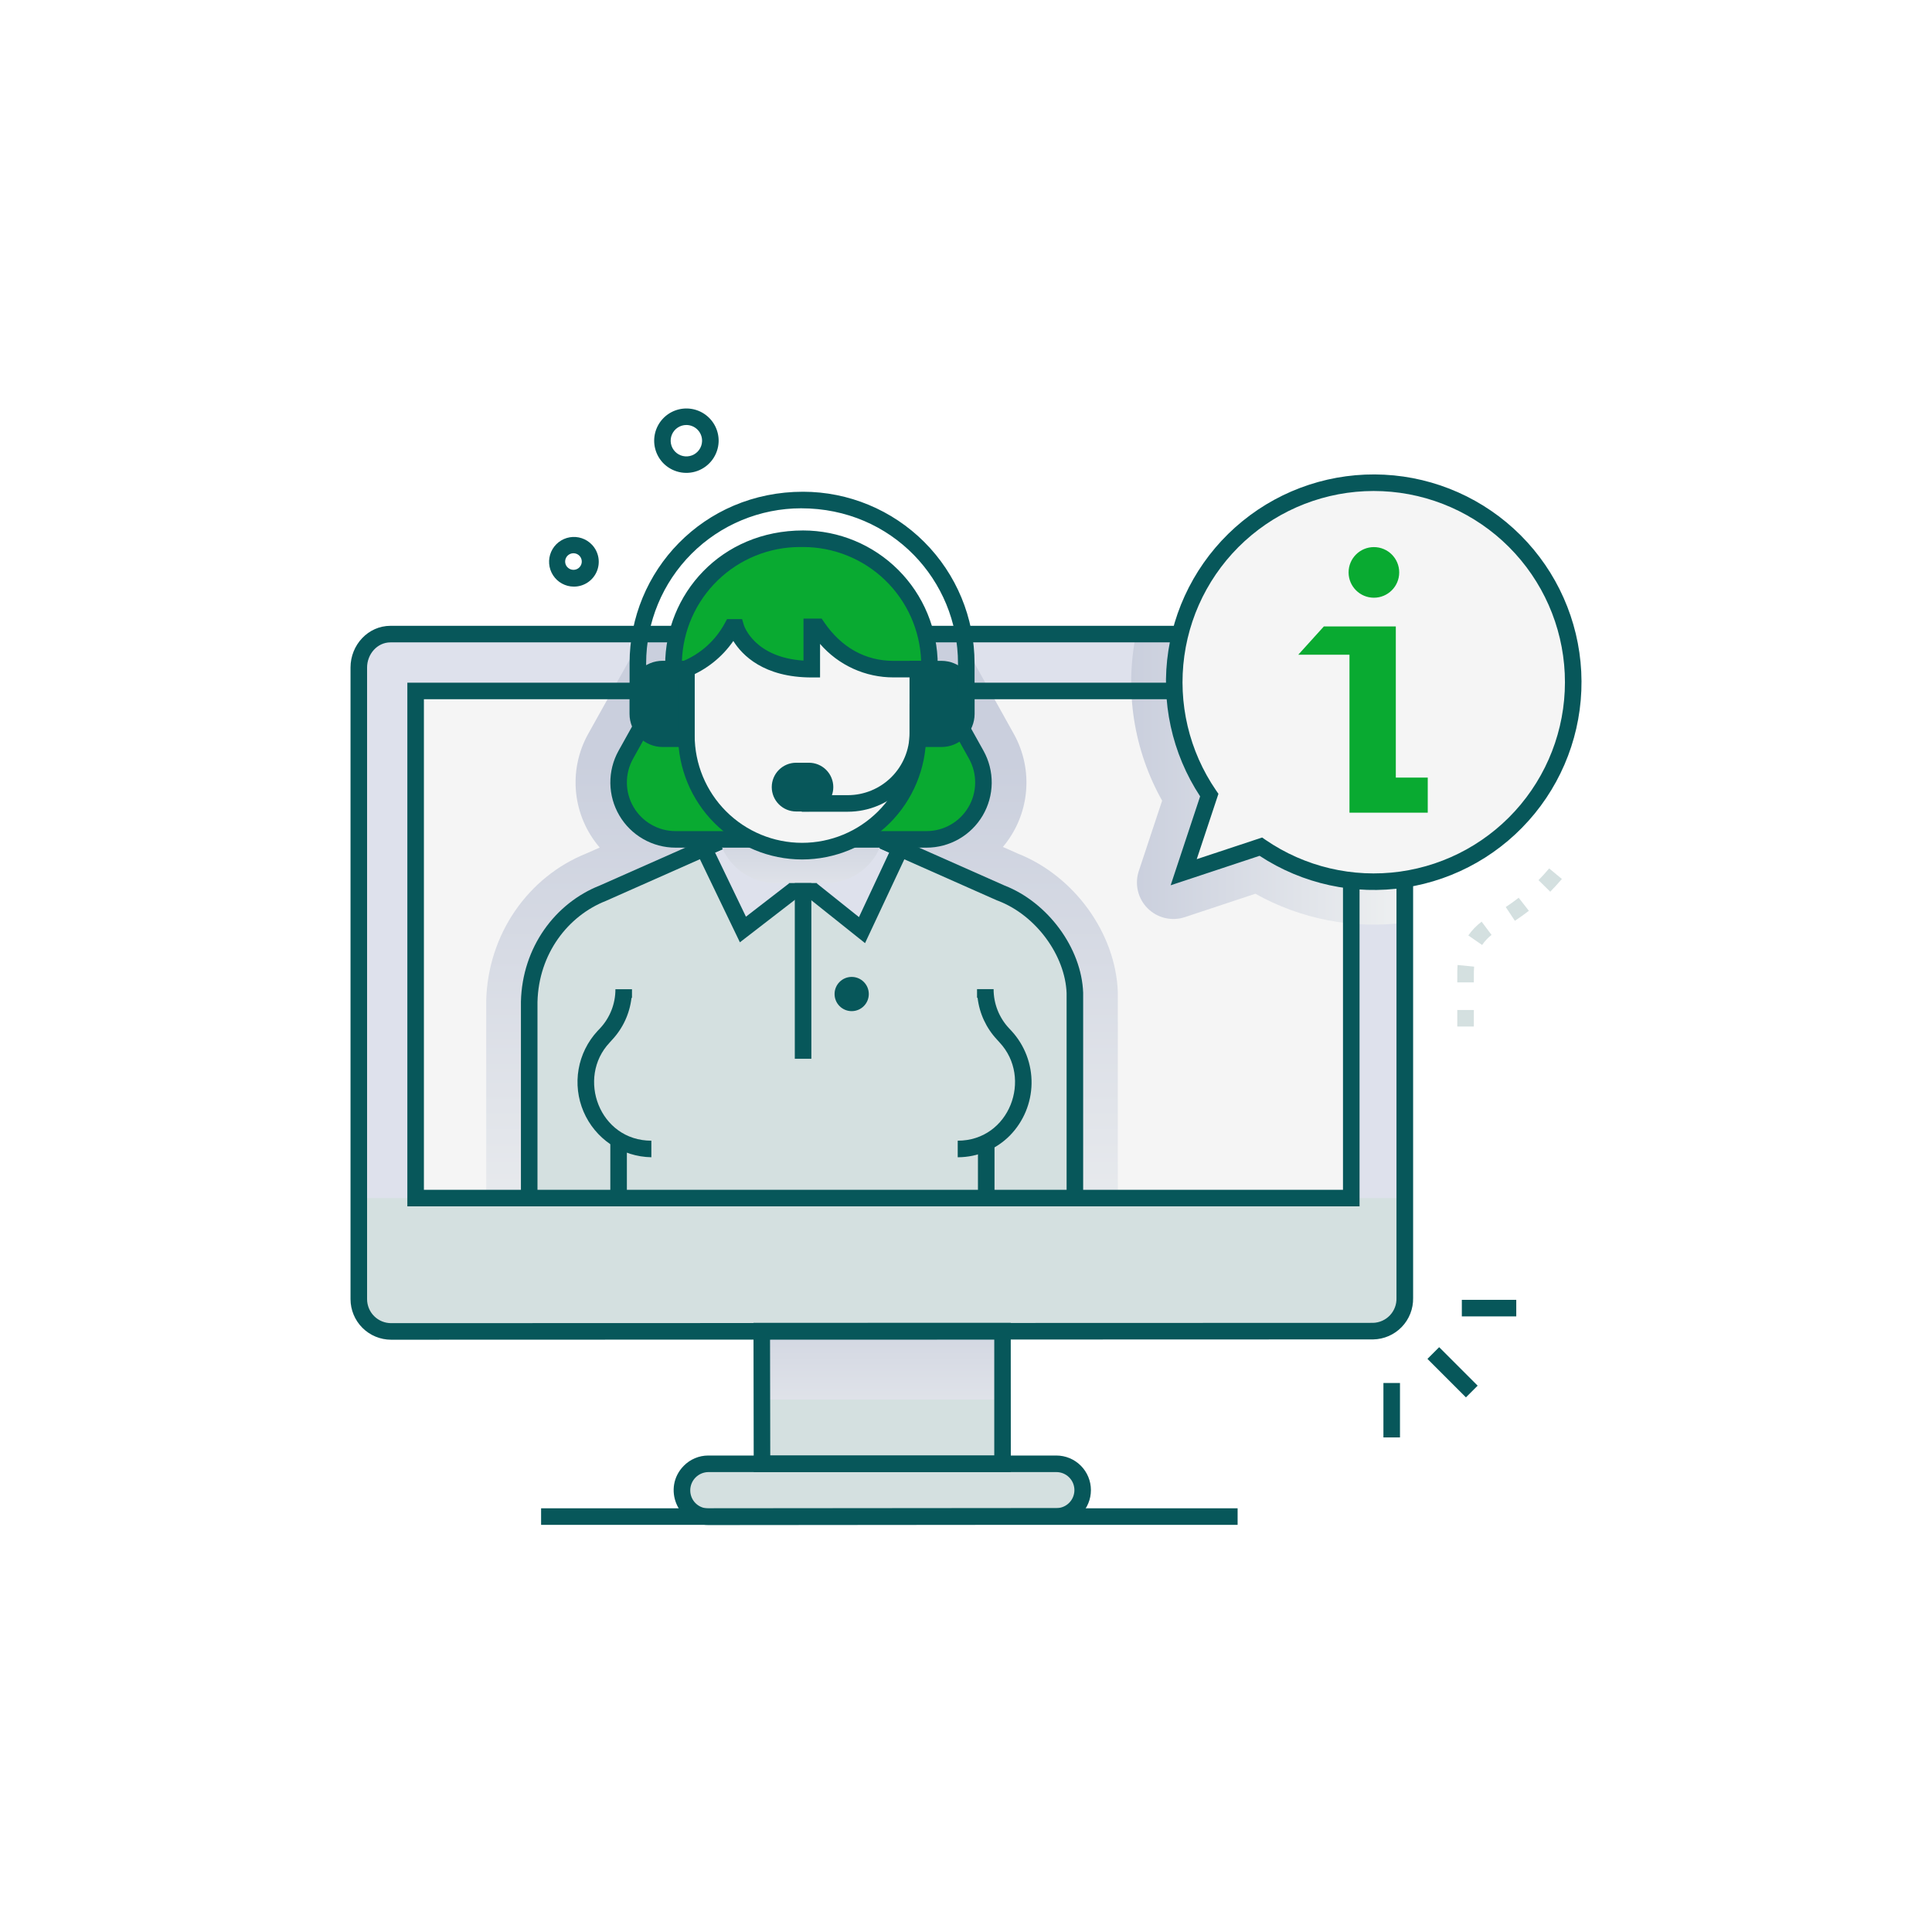 <svg width="700" height="700" viewBox="0 0 700 700" fill="none" xmlns="http://www.w3.org/2000/svg">
<rect width="700" height="700" fill="white"/>
<path d="M509 241.494V470.294C509.04 471.836 508.775 473.37 508.219 474.809C507.664 476.247 506.83 477.562 505.765 478.677C504.7 479.792 503.425 480.686 502.014 481.307C500.602 481.927 499.082 482.263 497.54 482.294C378.82 482.294 132.17 482.444 141.75 482.434C140.207 482.441 138.678 482.142 137.25 481.555C135.823 480.968 134.526 480.105 133.434 479.014C132.342 477.924 131.476 476.629 130.887 475.202C130.297 473.776 129.996 472.247 130 470.704V241.854C130 235.474 135.08 229.744 141.47 229.744H497.25C500.358 229.77 503.332 231.017 505.53 233.215C507.728 235.412 508.974 238.386 509 241.494Z" fill="#D4E0E0"/>
<path d="M509 241.484V434.084H130V241.954C130 235.524 135.13 229.744 141.58 229.744H497.22C500.329 229.77 503.305 231.014 505.507 233.209C507.709 235.404 508.963 238.375 509 241.484Z" fill="#DEE1EC"/>
<path d="M489.59 250.344H150.61V434.084H489.59V250.344Z" fill="#F5F5F5"/>
<path style="mix-blend-mode:multiply" d="M405.06 434.084H176.16C176.16 358.584 176.16 362.914 176.16 362.624C176.75 338.474 191.33 317.724 212.4 309.244L217.29 307.084C212.458 301.467 209.468 294.501 208.724 287.129C207.98 279.757 209.518 272.334 213.13 265.864L228.53 238.264C228.664 235.404 228.998 232.557 229.53 229.744H351.3C351.861 232.778 352.196 235.85 352.3 238.934L367.3 265.864C370.891 272.288 372.438 279.654 371.734 286.98C371.03 294.305 368.109 301.242 363.36 306.864L368.77 309.264C389.21 317.354 404.26 338.134 405 359.414C405.06 360.384 404.94 432.154 405.06 434.084Z" fill="url(#paint0_linear_376_3)"/>
<path d="M521.438 488.109L517.195 492.352L531.139 506.296L535.382 502.054L521.438 488.109Z" fill="#07575A"/>
<path d="M549.37 470.954H529.65V476.954H549.37V470.954Z" fill="#07575A"/>
<path d="M507.24 501.084H501.24V520.804H507.24V501.084Z" fill="#07575A"/>
<path d="M240.1 167.584C238.801 166.171 237.87 164.459 237.39 162.601C236.91 160.742 236.896 158.794 237.348 156.928C237.8 155.062 238.706 153.337 239.984 151.905C241.261 150.472 242.873 149.377 244.675 148.715C246.477 148.054 248.414 147.847 250.315 148.112C252.217 148.378 254.023 149.108 255.575 150.238C257.127 151.368 258.376 152.863 259.212 154.591C260.049 156.319 260.446 158.226 260.37 160.144C260.269 162.45 259.488 164.675 258.125 166.538C256.763 168.401 254.88 169.819 252.713 170.615C250.546 171.41 248.192 171.547 245.948 171.007C243.704 170.468 241.669 169.277 240.1 167.584ZM248.69 153.984C247.574 153.983 246.483 154.31 245.551 154.925C244.62 155.539 243.89 156.414 243.452 157.44C243.014 158.466 242.887 159.599 243.087 160.696C243.288 161.794 243.806 162.808 244.579 163.614C245.351 164.419 246.344 164.979 247.432 165.225C248.52 165.47 249.657 165.39 250.701 164.995C251.744 164.6 252.648 163.906 253.301 163.001C253.953 162.096 254.325 161.019 254.37 159.904C254.4 159.139 254.275 158.376 254.003 157.66C253.731 156.944 253.317 156.29 252.787 155.738C252.257 155.185 251.621 154.745 250.917 154.444C250.213 154.143 249.456 153.986 248.69 153.984ZM207.86 212.544C206.371 212.531 204.908 212.149 203.603 211.431C202.298 210.713 201.192 209.683 200.383 208.433C199.574 207.182 199.088 205.751 198.968 204.266C198.849 202.782 199.1 201.291 199.698 199.927C200.297 198.563 201.225 197.37 202.398 196.453C203.572 195.536 204.954 194.924 206.422 194.673C207.89 194.422 209.398 194.539 210.809 195.014C212.221 195.489 213.492 196.307 214.51 197.394C215.714 198.68 216.514 200.291 216.811 202.027C217.108 203.764 216.888 205.549 216.181 207.162C215.473 208.775 214.307 210.145 212.828 211.101C211.349 212.058 209.622 212.56 207.86 212.544ZM205.63 205.544C205.969 205.894 206.387 206.156 206.85 206.308C207.312 206.459 207.805 206.496 208.285 206.415C208.764 206.334 209.217 206.138 209.604 205.843C209.991 205.547 210.301 205.163 210.506 204.721C210.711 204.28 210.806 203.795 210.782 203.309C210.757 202.823 210.615 202.35 210.368 201.931C210.12 201.512 209.774 201.159 209.36 200.904C208.946 200.648 208.476 200.497 207.99 200.464C207.381 200.418 206.772 200.559 206.245 200.869C205.718 201.178 205.298 201.641 205.041 202.196C204.785 202.75 204.704 203.37 204.809 203.972C204.914 204.574 205.201 205.129 205.63 205.564V205.544Z" fill="#07575A"/>
<path d="M534 371.934H528V365.934H534V371.934ZM534 355.934H528C528 351.654 528 351.054 528.1 349.644L534.1 350.224C534 351.344 534 351.914 534 355.934ZM537 342.384L532 338.934C533.332 337.023 534.959 335.335 536.82 333.934L540.42 338.734C539.098 339.767 537.945 340.998 537 342.384ZM548.89 333.644L545.56 328.644C547.17 327.574 548.75 326.444 550.25 325.274L553.94 330.004C552.26 331.294 550.57 332.494 548.84 333.644H548.89ZM561.71 323.114L557.43 318.894C558.78 317.524 560.08 316.094 561.29 314.644L565.9 318.474C564.54 320.054 563.13 321.614 561.66 323.114H561.71Z" fill="#D4E0E0"/>
<path style="mix-blend-mode:multiply" d="M509 241.484V334.294C490.29 336.712 471.298 333.038 454.84 323.814L429.3 332.294C426.976 333.064 424.484 333.174 422.102 332.61C419.72 332.046 417.541 330.831 415.809 329.101C414.077 327.371 412.86 325.194 412.293 322.813C411.726 320.431 411.833 317.939 412.6 315.614L421.06 290.094C410.772 271.763 407.421 250.342 411.62 229.744H497.22C500.329 229.77 503.305 231.014 505.507 233.209C507.709 235.404 508.964 238.375 509 241.484Z" fill="url(#paint1_linear_376_3)"/>
<path d="M363.24 482.264H276.04L276.09 530.364H363.24V482.264Z" fill="#D4E0E0"/>
<path d="M382.75 549.424L256.62 549.534C254.131 549.454 251.772 548.409 250.04 546.62C248.308 544.831 247.34 542.439 247.34 539.949C247.34 537.459 248.308 535.067 250.04 533.278C251.772 531.49 254.131 530.445 256.62 530.364H382.73C385.257 530.364 387.681 531.368 389.469 533.156C391.256 534.943 392.26 537.367 392.26 539.894C392.26 542.422 391.256 544.846 389.469 546.633C387.681 548.42 385.257 549.424 382.73 549.424H382.75Z" fill="#D4E0E0"/>
<path d="M256.61 552.534C245.42 552.534 239.94 539.034 247.72 531.114C248.875 529.928 250.256 528.986 251.781 528.342C253.306 527.698 254.945 527.365 256.6 527.364H382.73C386.053 527.364 389.24 528.684 391.59 531.034C393.94 533.384 395.26 536.571 395.26 539.894C395.26 543.217 393.94 546.404 391.59 548.754C389.24 551.104 386.053 552.424 382.73 552.424L256.61 552.534ZM256.61 533.364C254.867 533.393 253.206 534.107 251.986 535.352C250.766 536.596 250.085 538.271 250.09 540.014C250.09 540.871 250.259 541.72 250.587 542.511C250.916 543.303 251.397 544.022 252.003 544.628C252.61 545.233 253.33 545.714 254.122 546.041C254.914 546.368 255.763 546.535 256.62 546.534L382.75 546.424C384.482 546.424 386.143 545.736 387.367 544.511C388.592 543.287 389.28 541.626 389.28 539.894C389.28 538.162 388.592 536.501 387.367 535.277C386.143 534.052 384.482 533.364 382.75 533.364H256.61ZM240.09 267.654H248.66V242.434H240.09C237.703 242.434 235.414 243.382 233.726 245.07C232.038 246.758 231.09 249.047 231.09 251.434V258.674C231.095 261.058 232.046 263.342 233.733 265.025C235.42 266.709 237.707 267.654 240.09 267.654Z" fill="#07575A"/>
<path style="mix-blend-mode:multiply" d="M276.04 482.264H363.24V507.084H276.06L276.04 482.264Z" fill="url(#paint2_linear_376_3)"/>
<path d="M448.41 546.484H196.05V552.484H448.41V546.484Z" fill="#07575A"/>
<path d="M366.24 533.364H273.09L273 479.294H366.21L366.24 533.364ZM279.08 527.364H360.24V485.294H279L279.08 527.364ZM492.59 437.084H147.59V247.344H492.59V437.084ZM153.59 431.084H486.59V253.344H153.59V431.084Z" fill="#07575A"/>
<path d="M141.71 485.404C137.809 485.404 134.067 483.854 131.308 481.096C128.55 478.337 127 474.595 127 470.694V241.844C127 233.694 133.35 226.754 141.47 226.744H497.25C499.185 226.742 501.102 227.12 502.891 227.859C504.68 228.597 506.305 229.681 507.675 231.048C509.045 232.415 510.132 234.038 510.874 235.826C511.616 237.613 511.999 239.529 512 241.464V470.294C512.036 472.229 511.69 474.151 510.983 475.952C510.275 477.753 509.22 479.397 507.877 480.79C506.535 482.183 504.93 483.297 503.157 484.07C501.383 484.843 499.474 485.259 497.54 485.294L141.71 485.404ZM141.47 232.744C136.63 232.744 133 237.064 133 241.844V470.694C133 471.839 133.226 472.972 133.664 474.03C134.102 475.087 134.745 476.048 135.555 476.857C136.364 477.666 137.326 478.307 138.384 478.744C139.442 479.181 140.575 479.405 141.72 479.404L497.5 479.294C498.648 479.262 499.778 479.003 500.826 478.533C501.873 478.063 502.818 477.39 503.605 476.554C504.392 475.718 505.006 474.734 505.412 473.66C505.818 472.586 506.007 471.442 505.97 470.294V241.464C505.967 239.152 505.048 236.936 503.413 235.301C501.778 233.666 499.562 232.747 497.25 232.744H141.47Z" fill="#07575A"/>
<path d="M548.83 298.294C558.541 288.587 565.286 276.314 568.275 262.912C571.265 249.511 570.375 235.535 565.71 222.62C561.046 209.706 552.799 198.388 541.935 189.99C531.072 181.592 518.041 176.462 504.368 175.201C490.695 173.94 476.946 176.599 464.729 182.868C452.513 189.137 442.335 198.756 435.387 210.599C428.438 222.443 425.007 236.02 425.495 249.742C425.982 263.465 430.369 276.764 438.14 288.084L428.87 316.084L456.82 306.814C470.739 316.358 487.559 320.73 504.364 319.174C521.169 317.618 536.9 310.231 548.83 298.294Z" fill="#F5F5F5"/>
<path d="M456.37 310.074L424.15 320.754L434.83 288.534C424.589 272.959 420.49 254.139 423.327 235.716C426.164 217.293 435.736 200.578 450.188 188.806C464.641 177.034 482.947 171.043 501.563 171.992C520.179 172.941 537.781 180.763 550.961 193.943C564.142 207.124 571.964 224.726 572.913 243.342C573.862 261.957 567.87 280.264 556.098 294.716C544.326 309.169 527.611 318.74 509.188 321.577C490.765 324.414 471.945 320.315 456.37 310.074ZM457.29 303.444L458.52 304.294C472.761 314.07 490.14 318.173 507.25 315.799C524.359 313.425 539.965 304.745 551.006 291.461C562.048 278.178 567.728 261.249 566.935 243.993C566.141 226.738 558.93 210.402 546.716 198.188C534.502 185.974 518.166 178.763 500.911 177.969C483.656 177.176 466.727 182.857 453.443 193.898C440.159 204.94 431.479 220.545 429.105 237.655C426.731 254.764 430.834 272.143 440.61 286.384L441.46 287.614L433.6 311.294L457.29 303.444Z" fill="#07575A"/>
<path d="M470.38 237.224L479.66 226.964H505.73V281.744H517.3V294.444H488.94V237.224H470.38Z" fill="#09AA31"/>
<path d="M497.79 216.564C502.855 216.564 506.96 212.459 506.96 207.394C506.96 202.33 502.855 198.224 497.79 198.224C492.726 198.224 488.62 202.33 488.62 207.394C488.62 212.459 492.726 216.564 497.79 216.564Z" fill="#09AA31"/>
<path d="M389.45 359.914C388.95 345.184 377.95 329.474 362.8 323.614L319.7 304.524C319.013 304.262 318.285 304.126 317.55 304.124C258.62 304.124 263.01 303.954 261.55 304.524L218.45 323.614C202.92 329.724 192.17 345.084 191.74 363.004V434.084H389.45C389.4 433.294 389.45 359.914 389.45 359.914Z" fill="#D4E0E0"/>
<path d="M236 419.294C230.746 419.202 225.63 417.592 221.271 414.658C216.911 411.724 213.493 407.592 211.429 402.759C209.364 397.927 208.742 392.6 209.636 387.422C210.531 382.243 212.904 377.434 216.47 373.574L217.37 372.624C220.983 368.78 222.99 363.7 222.98 358.424H228.98V361.554H228.8C228.15 367.23 225.697 372.547 221.8 376.724L220.9 377.724C208.8 390.544 217.2 413.294 236 413.294V419.294ZM347.22 419.294H347V413.294C365.82 413.294 374.2 390.544 362.15 377.684L361.25 376.684C357.335 372.514 354.864 367.196 354.2 361.514H354V358.384H360C359.99 363.66 361.997 368.74 365.61 372.584L366.5 373.534C371.269 378.727 373.864 385.55 373.753 392.599C373.641 399.648 370.831 406.386 365.9 411.424C360.956 416.41 354.241 419.239 347.22 419.294Z" fill="#07575A"/>
<path d="M291 319.954L269.21 336.774L255.08 307.404L261.68 304.484C262.9 304.014 263.13 304.124 269.85 304.124L291 319.954ZM291 319.954L312.35 337.004L326.2 307.394C319.12 304.294 319.06 304.124 317.64 304.124H311.4L291 319.954Z" fill="#DEE1EC"/>
<path d="M268.08 341.414L251 305.914L260.56 301.694C262.56 300.934 263.36 301.124 270.82 301.124L295.92 319.914L268.08 341.414ZM259.08 308.904L270.27 332.134L286 319.984L268.81 307.124H263.57C263 307.124 263 307.164 259.09 308.904H259.08Z" fill="#07575A"/>
<path d="M313.42 341.714L286.11 319.914L310.37 301.124C317.73 301.124 318.79 300.924 320.77 301.744L330.22 305.874L313.42 341.714ZM295.82 319.984L311.22 332.284L322.17 308.904C318.22 307.174 318.27 307.124 317.64 307.124H312.43L295.82 319.984Z" fill="#07575A"/>
<path d="M188.74 437.084V362.954C189.21 343.164 201.19 327.204 217.29 320.844L260.45 301.734C261.48 301.332 262.575 301.125 263.68 301.124H317.55C318.659 301.124 319.757 301.331 320.79 301.734C323.42 302.834 310.42 297.134 363.95 320.834C379.63 326.944 391.88 343.484 392.45 359.704C392.45 360.454 392.45 429.844 392.45 437.084H188.74ZM194.74 431.084H386.45V359.864C385.96 346.324 375.53 331.754 361.71 326.404C359.08 325.324 372.08 331.004 318.55 307.304C317.82 307.024 321.15 307.124 263.68 307.124C262.8 307.124 265.68 305.954 219.55 326.404C205.79 331.814 195.16 345.574 194.74 363.024V431.084Z" fill="#07575A"/>
<path d="M360.33 413.954H354.33V434.094H360.33V413.954Z" fill="#07575A"/>
<path d="M227.13 413.104H221.13V434.084H227.13V413.104Z" fill="#07575A"/>
<path style="mix-blend-mode:multiply" d="M320.62 304.894C320.381 304.821 320.123 304.84 319.897 304.947C319.671 305.054 319.494 305.242 319.4 305.474C317.984 309.692 315.279 313.359 311.667 315.957C308.055 318.555 303.719 319.953 299.27 319.954H281.08C276.691 319.942 272.413 318.572 268.833 316.034C265.252 313.495 262.544 309.912 261.08 305.774C261.039 305.657 260.976 305.549 260.894 305.457C260.812 305.364 260.712 305.289 260.6 305.235C260.489 305.181 260.368 305.15 260.244 305.143C260.121 305.136 259.997 305.153 259.88 305.194C261.6 304.524 262.34 304.124 263.72 304.124C323.13 304.124 317.92 303.824 320.62 304.894Z" fill="url(#paint3_linear_376_3)"/>
<path d="M336.41 242.434H244.05L226.74 273.434C224.998 276.573 224.104 280.113 224.147 283.703C224.191 287.293 225.169 290.81 226.987 293.906C228.804 297.003 231.397 299.572 234.51 301.36C237.624 303.149 241.15 304.094 244.74 304.104H335.7C339.291 304.097 342.819 303.153 345.934 301.366C349.049 299.578 351.644 297.009 353.462 293.911C355.28 290.814 356.258 287.296 356.299 283.704C356.341 280.113 355.445 276.573 353.7 273.434L336.41 242.434Z" fill="#09AA31"/>
<path d="M335.7 307.124C292.53 307.124 333.19 307.124 244.76 307.124C240.644 307.121 236.601 306.043 233.029 303.997C229.458 301.951 226.482 299.008 224.398 295.459C222.313 291.911 221.19 287.879 221.142 283.764C221.093 279.648 222.12 275.591 224.12 271.994L242.28 239.434H338.17L356.33 271.994C358.333 275.59 359.362 279.647 359.316 283.762C359.269 287.878 358.148 291.911 356.063 295.46C353.979 299.009 351.004 301.953 347.432 303.999C343.86 306.044 339.816 307.122 335.7 307.124ZM335.7 301.124C338.771 301.121 341.787 300.316 344.451 298.79C347.116 297.263 349.335 295.068 350.891 292.42C352.446 289.773 353.284 286.765 353.32 283.695C353.357 280.625 352.592 277.598 351.1 274.914L334.65 245.434H245.81L229.36 274.914C227.866 277.597 227.098 280.623 227.132 283.694C227.167 286.765 228.004 289.773 229.558 292.421C231.113 295.069 233.333 297.265 235.998 298.792C238.662 300.318 241.679 301.122 244.75 301.124H335.7Z" fill="#07575A"/>
<path d="M290.62 308.404C279.499 308.404 268.834 303.986 260.971 296.123C253.108 288.26 248.69 277.594 248.69 266.474V245.474C248.69 239.968 249.774 234.515 251.882 229.428C253.989 224.341 257.077 219.719 260.971 215.825C264.865 211.931 269.487 208.843 274.574 206.736C279.661 204.628 285.114 203.544 290.62 203.544C296.126 203.544 301.579 204.628 306.666 206.736C311.753 208.843 316.375 211.931 320.269 215.825C324.162 219.719 327.251 224.341 329.358 229.428C331.465 234.515 332.55 239.968 332.55 245.474V266.474C332.55 277.594 328.132 288.26 320.269 296.123C312.406 303.986 301.74 308.404 290.62 308.404Z" fill="#F5F5F5"/>
<path d="M290.62 311.404C278.709 311.385 267.292 306.646 258.87 298.224C250.448 289.802 245.708 278.384 245.69 266.474V245.474C245.69 233.558 250.424 222.13 258.85 213.704C267.276 205.278 278.704 200.544 290.62 200.544C302.536 200.544 313.964 205.278 322.39 213.704C330.816 222.13 335.55 233.558 335.55 245.474V266.474C335.531 278.384 330.792 289.802 322.37 298.224C313.948 306.646 302.53 311.385 290.62 311.404ZM290.62 206.514C280.301 206.532 270.41 210.64 263.113 217.937C255.816 225.234 251.708 235.125 251.69 245.444V266.444C251.69 276.769 255.791 286.671 263.092 293.972C270.393 301.272 280.295 305.374 290.62 305.374C300.945 305.374 310.847 301.272 318.148 293.972C325.448 286.671 329.55 276.769 329.55 266.444V245.444C329.531 235.125 325.424 225.234 318.127 217.937C310.83 210.64 300.939 206.532 290.62 206.514Z" fill="#07575A"/>
<path d="M291 195.194H289.8C277.666 195.194 266.03 200.014 257.45 208.594C248.87 217.174 244.05 228.811 244.05 240.944V242.434C245.44 242.797 246.9 242.797 248.29 242.434C252.95 240.784 260.63 235.764 265.21 227.324H266.64C266.64 227.324 271.15 242.434 294.12 242.434V227.134H296.12C302.63 236.684 312.12 242.434 323.74 242.434H336.74V240.944C336.74 228.812 331.921 217.177 323.344 208.598C314.766 200.018 303.132 195.197 291 195.194Z" fill="#09AA31"/>
<path d="M241 244.734V240.944C241 215.434 261.07 192.194 291 192.194C303.926 192.208 316.319 197.348 325.46 206.487C334.601 215.626 339.744 228.018 339.76 240.944V245.434H323.76C318.707 245.45 313.71 244.373 309.112 242.278C304.514 240.183 300.423 237.118 297.12 233.294V245.454H294.12C276.67 245.454 268.88 237.344 265.7 232.234C261.64 238.113 255.93 242.657 249.29 245.294C246.31 246.294 243.25 245.294 241 244.734ZM289.8 198.194C278.685 198.207 268.011 202.543 260.034 210.284C252.058 218.025 247.405 228.565 247.06 239.674L247.29 239.604C253.811 236.926 259.208 232.08 262.57 225.884L263.42 224.324H268.88L269.51 226.464C269.67 226.944 273.43 238.184 291.12 239.344V224.134H297.71L298.6 225.444C304.85 234.594 313.54 239.444 323.74 239.444H333.74C333.339 228.374 328.661 217.891 320.691 210.198C312.72 202.505 302.077 198.203 291 198.194H289.8Z" fill="#07575A"/>
<path d="M293.97 319.954H287.97V383.614H293.97V319.954Z" fill="#07575A"/>
<path d="M308.58 366.354C312.004 366.354 314.78 363.578 314.78 360.154C314.78 356.73 312.004 353.954 308.58 353.954C305.156 353.954 302.38 356.73 302.38 360.154C302.38 363.578 305.156 366.354 308.58 366.354Z" fill="#07575A"/>
<path d="M307.19 294.104H290.49V288.104H307.19C313.12 288.096 318.804 285.737 322.996 281.543C327.188 277.349 329.545 271.664 329.55 265.734V255.054H335.55V265.734C335.542 273.254 332.552 280.464 327.235 285.783C321.919 291.101 314.71 294.094 307.19 294.104Z" fill="#07575A"/>
<path d="M293.09 291.014H288.45C286.904 291.014 285.421 290.4 284.328 289.306C283.234 288.213 282.62 286.73 282.62 285.184C282.62 283.638 283.234 282.155 284.328 281.062C285.421 279.968 286.904 279.354 288.45 279.354H293.09C294.636 279.354 296.119 279.968 297.213 281.062C298.306 282.155 298.92 283.638 298.92 285.184C298.92 286.73 298.306 288.213 297.213 289.306C296.119 290.4 294.636 291.014 293.09 291.014Z" fill="#07575A"/>
<path d="M293.09 294.014H288.45C286.108 294.014 283.862 293.084 282.206 291.428C280.55 289.772 279.62 287.526 279.62 285.184C279.62 282.842 280.55 280.596 282.206 278.94C283.862 277.284 286.108 276.354 288.45 276.354H293.09C295.432 276.354 297.678 277.284 299.334 278.94C300.99 280.596 301.92 282.842 301.92 285.184C301.92 287.526 300.99 289.772 299.334 291.428C297.678 293.084 295.432 294.014 293.09 294.014ZM288.45 282.354C287.7 282.354 286.98 282.652 286.449 283.183C285.918 283.714 285.62 284.434 285.62 285.184C285.62 285.935 285.918 286.654 286.449 287.185C286.98 287.716 287.7 288.014 288.45 288.014H293.09C293.841 288.014 294.561 287.716 295.091 287.185C295.622 286.654 295.92 285.935 295.92 285.184C295.92 284.434 295.622 283.714 295.091 283.183C294.561 282.652 293.841 282.354 293.09 282.354H288.45ZM341.12 270.654H329.55V239.434H341.12C344.303 239.434 347.355 240.698 349.605 242.949C351.856 245.199 353.12 248.251 353.12 251.434V258.674C353.115 261.853 351.848 264.9 349.598 267.146C347.348 269.393 344.299 270.654 341.12 270.654ZM335.55 264.654H341.12C342.711 264.654 344.238 264.022 345.363 262.897C346.488 261.772 347.12 260.245 347.12 258.654V251.414C347.12 249.823 346.488 248.297 345.363 247.171C344.238 246.046 342.711 245.414 341.12 245.414H335.55V264.654Z" fill="#07575A"/>
<path d="M341.12 267.654H332.55V242.434H341.12C343.507 242.434 345.796 243.382 347.484 245.07C349.172 246.758 350.12 249.047 350.12 251.434V258.674C350.115 261.058 349.164 263.342 347.477 265.025C345.79 266.709 343.504 267.654 341.12 267.654ZM240.09 267.654H248.66V242.434H240.09C237.703 242.434 235.414 243.382 233.726 245.07C232.038 246.758 231.09 249.047 231.09 251.434V258.674C231.095 261.058 232.046 263.342 233.733 265.025C235.42 266.709 237.707 267.654 240.09 267.654Z" fill="#07575A"/>
<path d="M251.66 270.654H240.09C236.907 270.654 233.855 269.39 231.605 267.139C229.354 264.889 228.09 261.837 228.09 258.654V251.414C228.09 248.231 229.354 245.179 231.605 242.929C233.855 240.678 236.907 239.414 240.09 239.414H251.66V270.654ZM240.09 245.434C238.499 245.434 236.973 246.066 235.847 247.191C234.722 248.317 234.09 249.843 234.09 251.434V258.674C234.09 260.265 234.722 261.791 235.847 262.917C236.973 264.042 238.499 264.674 240.09 264.674H245.66V245.434H240.09Z" fill="#07575A"/>
<path d="M353.1 253.054H347.1V240.294C347.1 210.424 323.27 184.164 290.25 184.164C275.367 184.18 261.099 190.098 250.574 200.621C240.05 211.144 234.129 225.411 234.11 240.294V253.054H228.11V240.294C228.11 206.964 254.78 178.164 290.97 178.164C307.442 178.183 323.235 184.734 334.882 196.382C346.53 208.03 353.082 223.822 353.1 240.294V253.054Z" fill="#07575A"/>
<defs>
<linearGradient id="paint0_linear_376_3" x1="290.61" y1="275.964" x2="290.61" y2="471.394" gradientUnits="userSpaceOnUse">
<stop stop-color="#CACFDD"/>
<stop offset="1" stop-color="#EEF0F1"/>
</linearGradient>
<linearGradient id="paint1_linear_376_3" x1="409.86" y1="282.394" x2="508.97" y2="282.394" gradientUnits="userSpaceOnUse">
<stop stop-color="#CACFDD"/>
<stop offset="1" stop-color="#EEF0F1"/>
</linearGradient>
<linearGradient id="paint2_linear_376_3" x1="319.64" y1="465.674" x2="319.64" y2="536.384" gradientUnits="userSpaceOnUse">
<stop stop-color="#CACFDD"/>
<stop offset="1" stop-color="#EEF0F1"/>
</linearGradient>
<linearGradient id="paint3_linear_376_3" x1="290.23" y1="297.514" x2="290.23" y2="336.744" gradientUnits="userSpaceOnUse">
<stop stop-color="#CACFDD"/>
<stop offset="1" stop-color="#EEF0F1"/>
</linearGradient>
</defs>
</svg>
